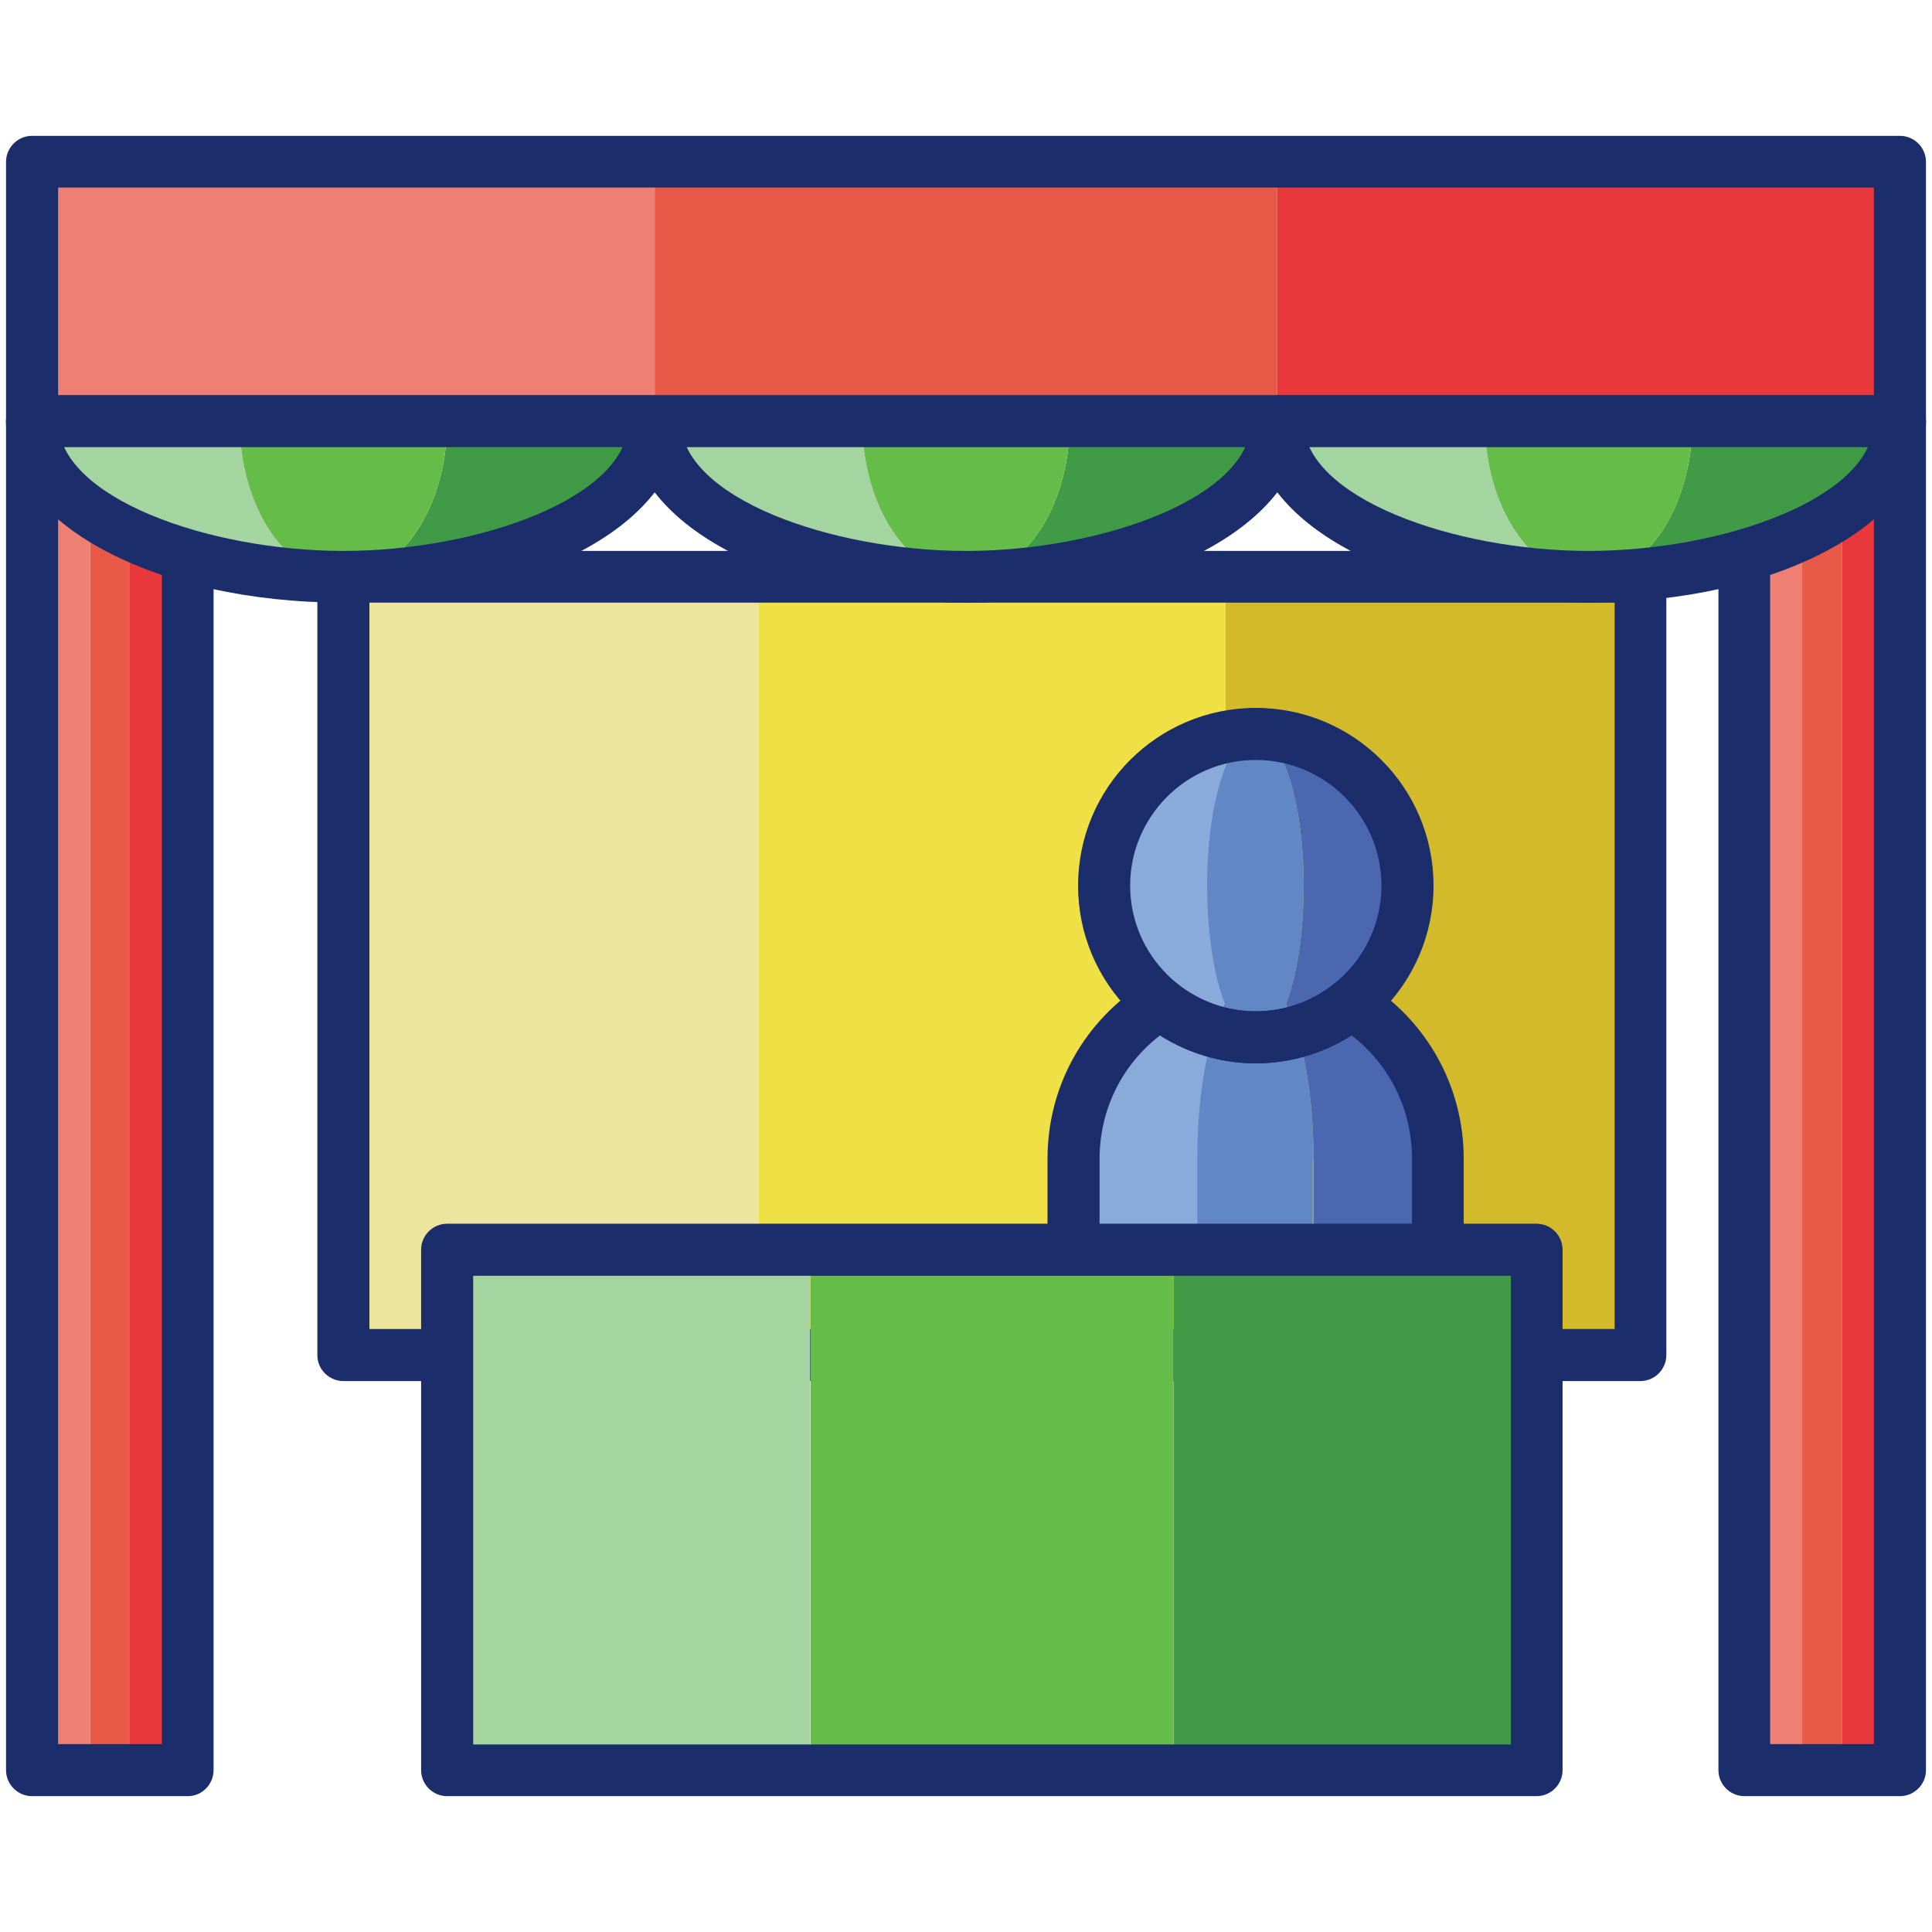 <?xml version="1.0" encoding="utf-8"?>
<!-- Generator: Adobe Illustrator 22.1.0, SVG Export Plug-In . SVG Version: 6.00 Build 0)  -->
<svg version="1.1" id="Layer_1" xmlns="http://www.w3.org/2000/svg" xmlns:xlink="http://www.w3.org/1999/xlink" x="0px" y="0px"
	 viewBox="0 0 512 512" style="enable-background:new 0 0 512 512;" xml:space="preserve">
<style type="text/css">
	.st0{fill:#EDE49D;}
	.st1{fill:#D3BA2A;}
	.st2{fill:#EEE045;}
	.st3{fill:#1C2D6B;}
	.st4{fill:#89AADB;}
	.st5{fill:#4B67B0;}
	.st6{fill:#6287C5;}
	.st7{fill:#EF7F72;}
	.st8{fill:#E8383B;}
	.st9{fill:#E95947;}
	.st10{fill:#A4D4A0;}
	.st11{fill:#419B46;}
	.st12{fill:#65BC49;}
</style>
<path class="st0" d="M91,152.9h110v206.2H91V152.9z"/>
<path class="st1" d="M324.7,152.9h110v206.2h-110V152.9z"/>
<path class="st2" d="M201,152.9h123.7v206.2H201V152.9z"/>
<path class="st3" d="M434.7,366H91c-3.8,0-6.9-3.1-6.9-6.9V152.9c0-3.8,3.1-6.9,6.9-6.9h343.7c3.8,0,6.9,3.1,6.9,6.9v206.2
	C441.6,362.9,438.5,366,434.7,366z M97.9,352.2h330V159.7h-330V352.2z"/>
<path class="st4" d="M317.5,307.1c0-17.4,2.9-32.6,7.3-41.1c-2.9-7.4-4.7-18.6-4.7-31.3c0-22.2,5.7-40.2,12.8-40.2
	c-22.2,0-40.2,18-40.2,40.2c0,12.6,5.8,23.9,14.9,31.3c-13.8,8.5-23,23.7-23,41.1v8v16.1h32.9v-16.1L317.5,307.1L317.5,307.1z"/>
<path class="st5" d="M358,266c9.1-7.4,14.9-18.6,14.9-31.3c0-22.2-18-40.2-40.2-40.2c7,0,12.8,18,12.8,40.2
	c0,12.6-1.8,23.9-4.7,31.3c4.4,8.5,7.3,23.7,7.3,41.1v8v16.1H381v-16.1v-8C381,289.7,371.8,274.5,358,266z"/>
<path class="st6" d="M348.1,307.1c0-17.4-2.9-32.6-7.3-41.1c2.9-7.4,4.7-18.6,4.7-31.3c0-22.2-5.7-40.2-12.8-40.2
	c-7,0-12.8,18-12.8,40.2c0,12.6,1.8,23.9,4.7,31.3c-4.4,8.5-7.3,23.7-7.3,41.1v8v16.1h30.6v-16.1V307.1z"/>
<path class="st3" d="M332.8,281.8c-26,0-47.1-21.1-47.1-47.1c0-26,21.1-47.1,47.1-47.1s47.1,21.1,47.1,47.1
	C379.9,260.7,358.7,281.8,332.8,281.8z M332.8,201.4c-18.4,0-33.3,15-33.3,33.3c0,18.4,15,33.3,33.3,33.3c18.4,0,33.3-15,33.3-33.3
	C366.1,216.3,351.1,201.4,332.8,201.4z"/>
<path class="st3" d="M381,338.1h-96.5c-3.8,0-6.9-3.1-6.9-6.9v-24.1c0-19.3,9.8-36.8,26.3-47c2.5-1.5,5.7-1.3,7.9,0.5
	c6,4.8,13.2,7.4,21,7.4c7.7,0,15-2.6,20.9-7.4c2.3-1.8,5.4-2,7.9-0.5c16.4,10.1,26.3,27.7,26.3,47v24.1
	C387.9,335,384.8,338.1,381,338.1z M291.4,324.4h82.8v-17.3c0-13-5.9-24.9-16-32.7c-7.5,4.8-16.4,7.4-25.4,7.4
	c-9,0-17.8-2.6-25.4-7.4c-10.1,7.8-16,19.7-16,32.7V324.4z"/>
<path class="st7" d="M8.5,111.6h15.4v357.5H8.5V111.6z"/>
<path class="st8" d="M34.4,111.6h15.4v357.5H34.4V111.6z"/>
<path class="st9" d="M23.9,111.6h10.5v357.5H23.9V111.6z"/>
<path class="st7" d="M462.2,111.6h15.4v357.5h-15.4V111.6z"/>
<path class="st8" d="M488.1,111.6h15.4v357.5h-15.4V111.6z"/>
<path class="st9" d="M477.6,111.6h10.5v357.5h-10.5V111.6z"/>
<path class="st3" d="M49.8,476H8.5c-3.8,0-6.9-3.1-6.9-6.9V111.6c0-3.8,3.1-6.9,6.9-6.9h41.2c3.8,0,6.9,3.1,6.9,6.9v357.5
	C56.6,472.9,53.5,476,49.8,476z M15.4,462.2h27.5V118.5H15.4V462.2z"/>
<path class="st3" d="M503.5,476h-41.2c-3.8,0-6.9-3.1-6.9-6.9V111.6c0-3.8,3.1-6.9,6.9-6.9h41.2c3.8,0,6.9,3.1,6.9,6.9v357.5
	C510.4,472.9,507.3,476,503.5,476z M469.1,462.2h27.5V118.5h-27.5V462.2z"/>
<path class="st10" d="M118.5,331.2h96.2v137.9h-96.2V331.2z"/>
<path class="st11" d="M311,331.2h96.2v137.9H311V331.2z"/>
<path class="st12" d="M214.8,331.2H311v137.9h-96.2V331.2z"/>
<path class="st3" d="M407.2,476H118.5c-3.8,0-6.9-3.1-6.9-6.9V331.2c0-3.8,3.1-6.9,6.9-6.9h288.7c3.8,0,6.9,3.1,6.9,6.9v137.9
	C414.1,472.9,411,476,407.2,476z M125.4,462.3h275V338.1h-275V462.3z"/>
<path class="st10" d="M63.5,111.6h-55c0,22.8,36.9,41.2,82.5,41.2C75.8,152.9,63.5,134.4,63.5,111.6z"/>
<path class="st11" d="M118.5,111.6c0,22.8-12.3,41.2-27.5,41.2c45.6,0,82.5-18.5,82.5-41.2H118.5z"/>
<path class="st12" d="M118.5,111.6h-55c0,22.8,12.3,41.2,27.5,41.2S118.5,134.4,118.5,111.6z"/>
<path class="st10" d="M228.5,111.6h-55c0,22.8,36.9,41.2,82.5,41.2C240.8,152.9,228.5,134.4,228.5,111.6z"/>
<path class="st11" d="M283.5,111.6c0,22.8-12.3,41.2-27.5,41.2c45.6,0,82.5-18.5,82.5-41.2H283.5z"/>
<path class="st12" d="M283.5,111.6h-55c0,22.8,12.3,41.2,27.5,41.2C271.2,152.9,283.5,134.4,283.5,111.6z"/>
<path class="st10" d="M393.5,111.6h-55c0,22.8,36.9,41.2,82.5,41.2C405.8,152.9,393.5,134.4,393.5,111.6z"/>
<path class="st11" d="M448.5,111.6c0,22.8-12.3,41.2-27.5,41.2c45.6,0,82.5-18.5,82.5-41.2H448.5z"/>
<path class="st12" d="M448.5,111.6h-55c0,22.8,12.3,41.2,27.5,41.2C436.2,152.9,448.5,134.4,448.5,111.6z"/>
<path class="st3" d="M91,159.7c-50.1,0-89.4-21.1-89.4-48.1c0-3.8,3.1-6.9,6.9-6.9s6.9,3.1,6.9,6.9c0,20.3,39.9,34.4,75.6,34.4
	s75.6-14.1,75.6-34.4c0-3.8,3.1-6.9,6.9-6.9s6.9,3.1,6.9,6.9C180.4,138.6,141.1,159.7,91,159.7z"/>
<path class="st3" d="M256,159.7c-50.1,0-89.4-21.1-89.4-48.1c0-3.8,3.1-6.9,6.9-6.9s6.9,3.1,6.9,6.9c0,20.3,39.9,34.4,75.6,34.4
	s75.6-14.1,75.6-34.4c0-3.8,3.1-6.9,6.9-6.9c3.8,0,6.9,3.1,6.9,6.9C345.4,138.6,306.1,159.7,256,159.7z"/>
<path class="st3" d="M421,159.7c-50.1,0-89.4-21.1-89.4-48.1c0-3.8,3.1-6.9,6.9-6.9c3.8,0,6.9,3.1,6.9,6.9
	c0,20.3,39.9,34.4,75.6,34.4s75.6-14.1,75.6-34.4c0-3.8,3.1-6.9,6.9-6.9c3.8,0,6.9,3.1,6.9,6.9C510.4,138.6,471.1,159.7,421,159.7z"
	/>
<path class="st8" d="M338.5,42.9h165v68.7h-165V42.9z"/>
<path class="st7" d="M8.5,42.9h165v68.7H8.5V42.9z"/>
<path class="st9" d="M173.5,42.9h165v68.7h-165V42.9z"/>
<path class="st3" d="M503.5,118.5H8.5c-3.8,0-6.9-3.1-6.9-6.9V42.9c0-3.8,3.1-6.9,6.9-6.9h495c3.8,0,6.9,3.1,6.9,6.9v68.7
	C510.4,115.4,507.3,118.5,503.5,118.5z M15.4,104.7h481.2v-55H15.4V104.7z"/>
</svg>
